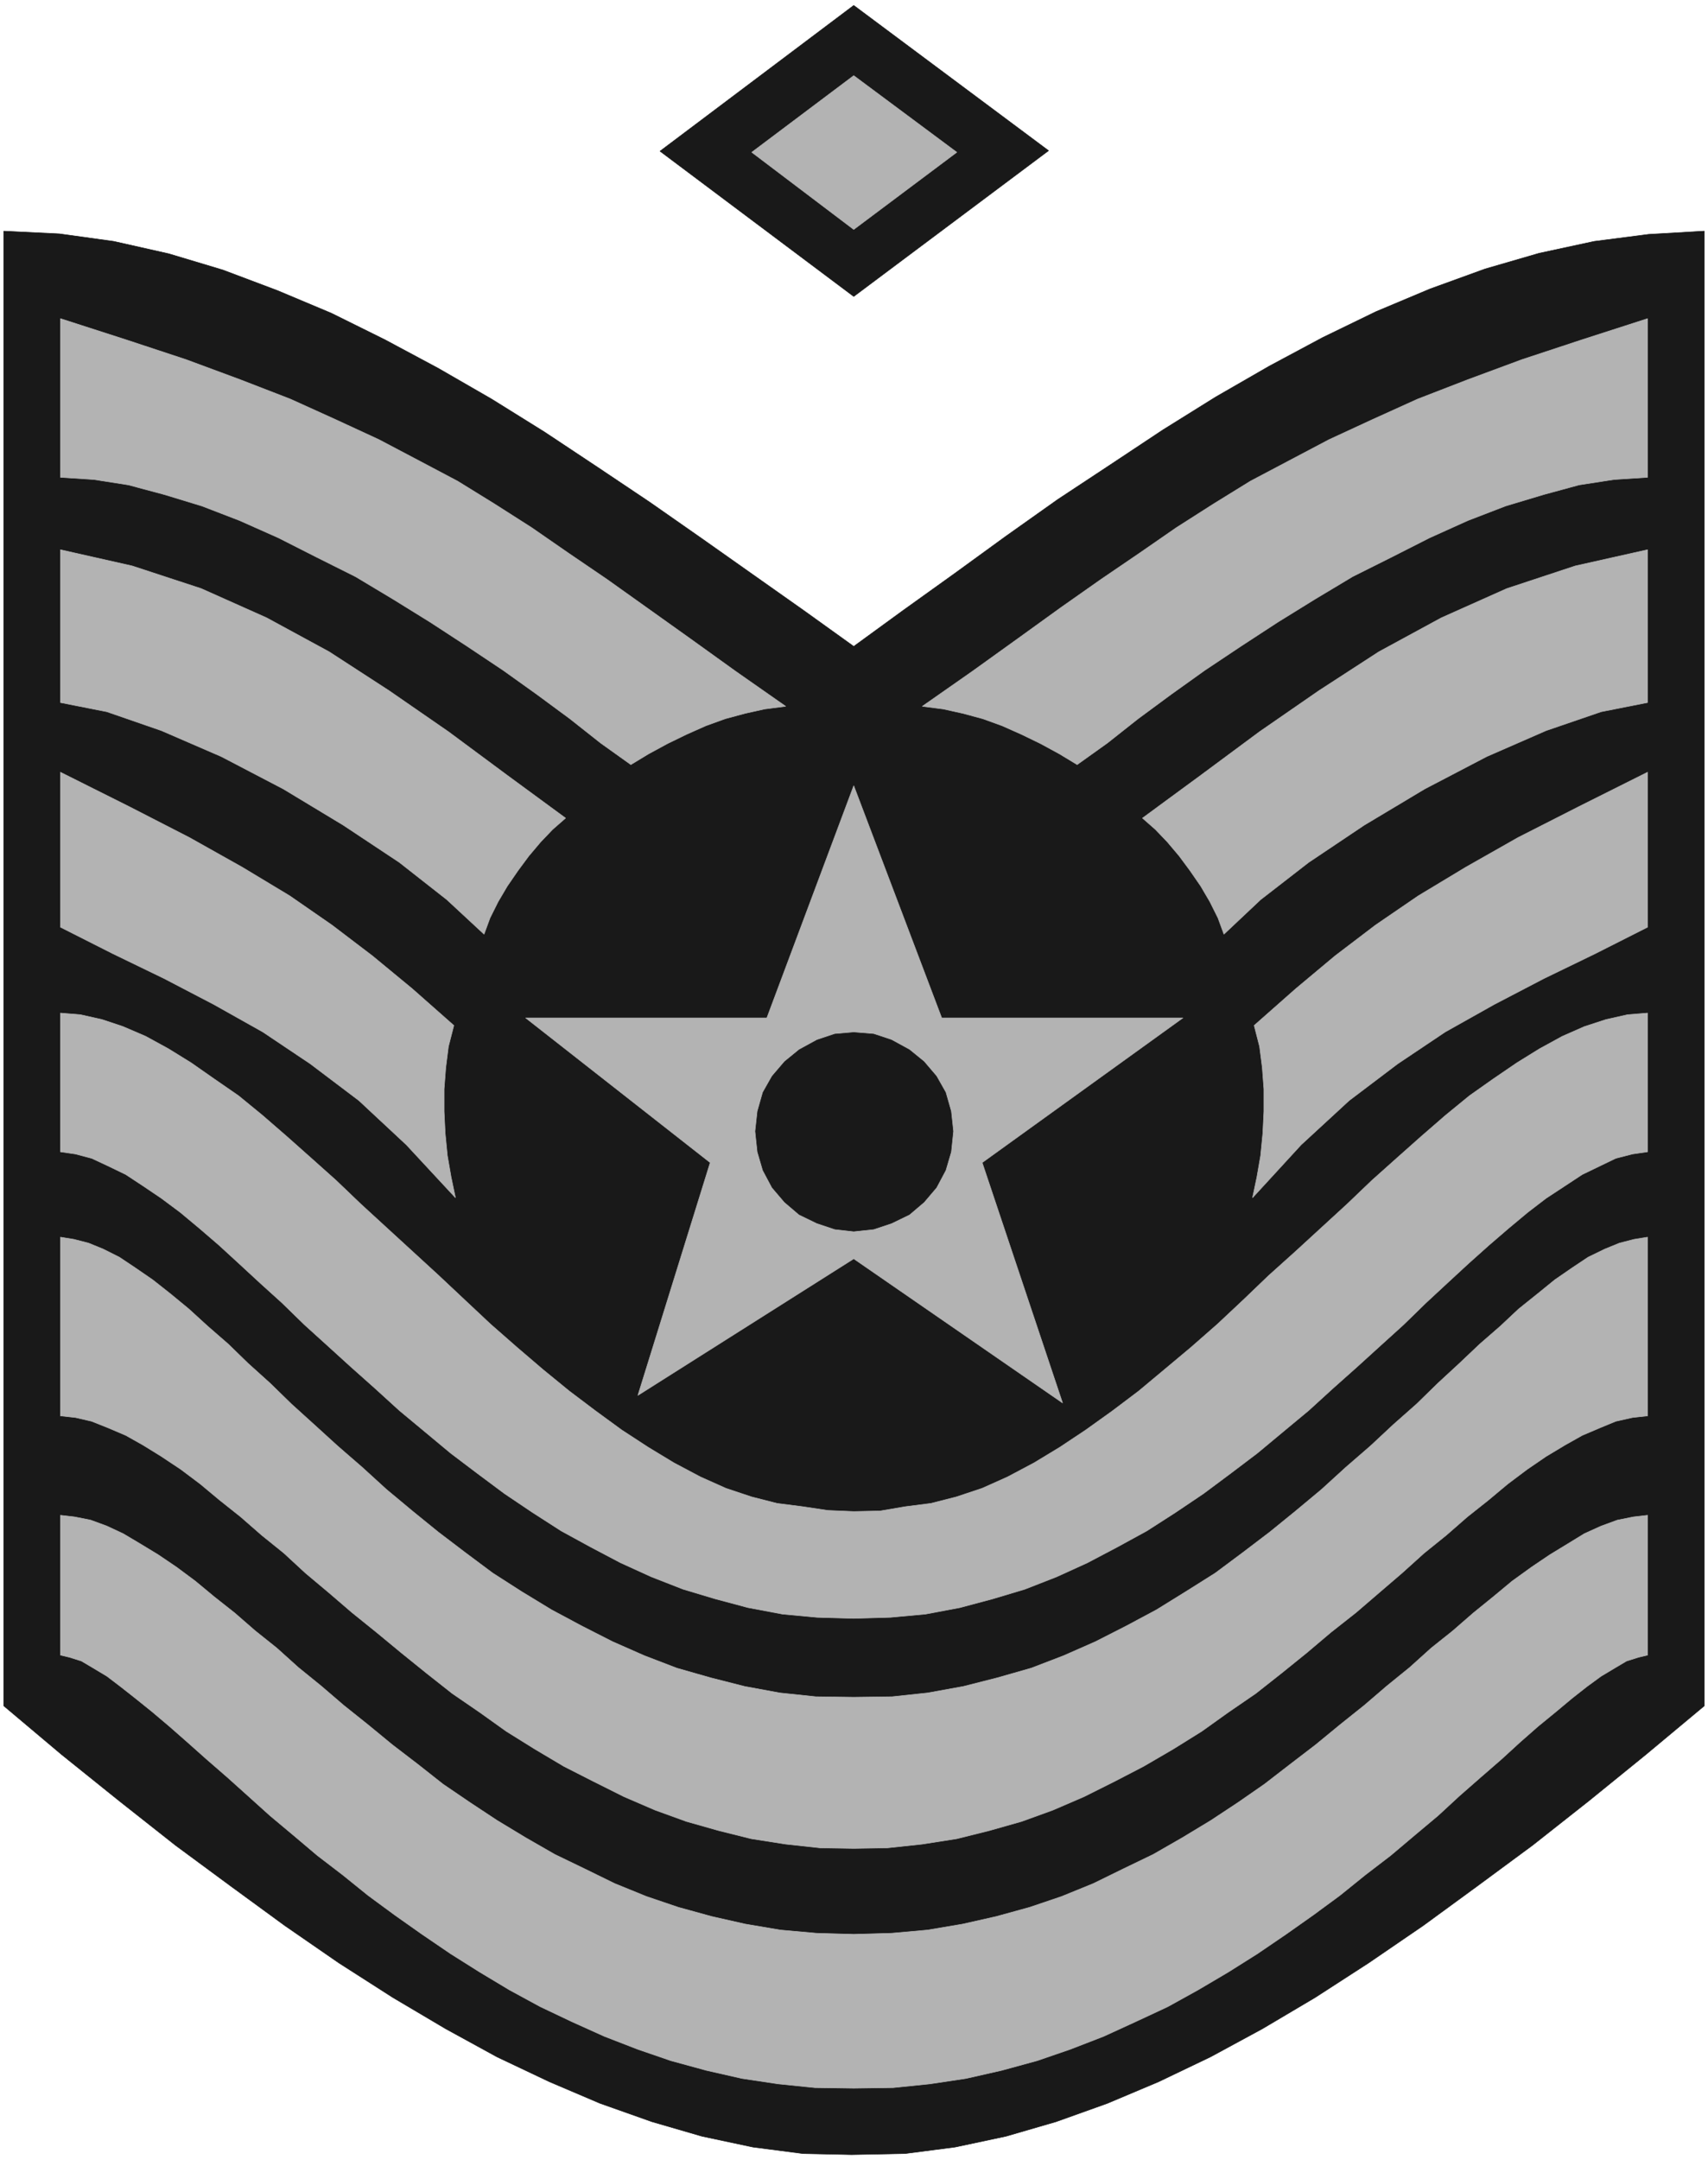<svg width="3157.26" height="3990.859" viewBox="0 0 2367.945 2993.144" xmlns="http://www.w3.org/2000/svg"><rect x="0" y="0" width="2367.945" height="2993.144" fill="#808080" stroke="none"/><defs><clipPath id="a"><path d="M0 0h2367.945v2992H0Zm0 0"/></clipPath></defs><path style="fill:#fff;fill-opacity:1;fill-rule:nonzero;stroke:none" d="M0 2992.184h2367.945V-.961H0Zm0 0" transform="translate(0 .96)"/><g clip-path="url(#a)" transform="translate(0 .96)"><path style="fill:#fff;fill-opacity:1;fill-rule:evenodd;stroke:#fff;stroke-width:.14;stroke-linecap:square;stroke-linejoin:bevel;stroke-miterlimit:10;stroke-opacity:1" d="M0 .64h454.5v574.22H0Zm0 0" transform="matrix(5.21 0 0 -5.21 0 2994.79)"/></g><path style="fill:#191919;fill-opacity:1;fill-rule:evenodd;stroke:#191919;stroke-width:.14;stroke-linecap:square;stroke-linejoin:bevel;stroke-miterlimit:10;stroke-opacity:1" d="m226.6 1.94 14.22.28 13.36 1.73 13.49 2.87 13.36 3.88 13.64 4.88 13.64 5.75 13.79 6.6 13.79 7.47 14.07 8.33 14.22 9.19 14.5 9.91 14.36 10.49 14.79 10.91 14.94 11.78 15.22 12.35 15.51 12.93v392.24l-14.8-.86-14.5-1.87-14.65-3.16-14.36-4.17-14.64-5.31-14.36-6.03-14.22-6.9-14.22-7.61-14.21-8.18-14.08-8.77-14.07-9.33-13.93-9.19-13.79-9.77-13.64-9.91-13.64-9.77-13.21-9.62-13.21 9.48-13.64 9.62-13.65 9.63-13.78 9.62-13.93 9.33-14.08 9.34-14.07 8.76-14.21 8.19-14.22 7.61-14.22 7.04-14.36 6.03-14.5 5.46-14.36 4.31-14.65 3.3-14.5 2.01-14.79.72V121.29l15.36-12.93 15.37-12.35 14.93-11.78 14.79-10.91 14.36-10.49 14.36-9.91 14.36-9.19 14.08-8.33 13.64-7.47 13.93-6.6 13.5-5.75 13.78-4.88 13.36-3.88 13.5-2.87 13.35-1.73zm0 0" transform="matrix(5.21 0 0 -5.21 0 2995.75)"/><path style="fill:#b3b3b3;fill-opacity:1;fill-rule:evenodd;stroke:#b3b3b3;stroke-width:.14;stroke-linecap:square;stroke-linejoin:bevel;stroke-miterlimit:10;stroke-opacity:1" d="m227.18 19.6 10.48.15 9.77 1 9.62 1.44 9.48 2.15 9.47 2.59 8.76 3.01 8.91 3.45 8.47 3.88 8.62 4.02 8.04 4.45 8.04 4.74 7.75 4.88 7.61 5.18 7.33 5.17 7.03 5.17 6.75 5.45 6.75 5.17 6.47 5.46 6.17 5.17 5.6 5.17 5.74 5.03 5.46 4.74 5.03 4.6 4.74 4.16 4.74 3.88 4.3 3.59 4.02 3.16 3.74 2.73 3.59 2.15 3.16 1.87 3.16 1 2.44.58v37.2l-3.74-.43-4.3-.86-4.31-1.58-4.45-2.01-4.46-2.73-4.73-2.88-4.89-3.3-5.17-3.73-5.02-4.17-5.32-4.31-5.45-4.74-5.75-4.59-5.74-5.17-6.03-4.89-6.03-5.17-6.47-5.17-6.46-5.31-6.75-5.17-6.89-5.32-7.04-4.88-7.18-4.74-7.61-4.6-7.75-4.45-8.04-3.88-7.9-3.87-8.47-3.45-8.48-2.87-8.9-2.45-8.9-2.01-9.34-1.58-9.62-.86-10.05-.28-9.91.28-9.62.86-9.34 1.58-8.9 2.01-8.9 2.45-8.47 2.87-8.48 3.45-7.9 3.87-8.04 3.88-7.75 4.45-7.61 4.6-7.18 4.74-7.18 4.88-6.75 5.32-6.75 5.17-6.46 5.31-6.47 5.17-6.03 5.17-6.03 4.89-5.74 5.17-5.75 4.59-5.45 4.74-5.46 4.31-5.03 4.17-5.02 3.73-4.88 3.3-4.74 2.88-4.6 2.73-4.31 2.01-4.3 1.58-4.31.86-3.74.43v-37.2l2.44-.58 3.16-1 3.16-1.87 3.59-2.15 3.59-2.73 4.02-3.16 4.46-3.59 4.59-3.88 4.74-4.16 5.17-4.6 5.46-4.74 5.6-5.03 5.74-5.17 6.18-5.17 6.46-5.46 6.75-5.17 6.75-5.45 7.03-5.17 7.33-5.17 7.61-5.18 7.75-4.88 7.9-4.74 8.19-4.45 8.47-4.02 8.61-3.88 8.91-3.45 8.76-3.01 9.48-2.59 9.47-2.15 9.62-1.44 9.77-1zm0 0" transform="matrix(5.21 0 0 -5.21 0 2995.75)"/><path style="fill:#b3b3b3;fill-opacity:1;fill-rule:evenodd;stroke:#b3b3b3;stroke-width:.14;stroke-linecap:square;stroke-linejoin:bevel;stroke-miterlimit:10;stroke-opacity:1" d="m227.18 83.37 8.9.15 9.34 1 9.19 1.44 8.61 2.15 8.62 2.44 8.33 3.02 8.33 3.59 8.04 4.02 7.75 4.02 7.9 4.6 7.61 4.74 7.04 5.03 7.32 5.02 6.75 5.32 6.75 5.45 6.46 5.46 6.75 5.32 6.18 5.31 6.03 5.17 5.89 5.31 5.88 4.74 5.6 4.89 5.61 4.45 5.16 4.31 5.17 3.88 5.03 3.44 5.03 3.02 4.59 2.58 4.74 2.02 4.17 1.72 4.45 1 4.02.44v47.54l-3.59-.58-3.88-1-3.88-1.58-4.45-2.16-4.31-2.87-4.59-3.16-4.6-3.74-5.02-4.02-4.89-4.59-5.45-4.74-5.46-5.17-5.6-5.17-5.74-5.6-6.18-5.46-6.17-5.75-6.47-5.6-6.46-5.89-6.89-5.74-6.89-5.6-7.18-5.46-7.33-5.46-7.75-4.88-7.9-4.89-8.04-4.3-8.19-4.17-8.47-3.73-8.62-3.31-9.04-2.58-9.05-2.3-9.48-1.72-9.48-1.01-10.19-.14-10.05.14-9.62 1.01-9.34 1.72-9.05 2.3-9.04 2.58-8.62 3.31-8.47 3.73-8.19 4.17-8.04 4.3-8.04 4.89-7.61 4.88-7.32 5.46-7.18 5.46-6.9 5.6-6.89 5.74-6.46 5.89-6.46 5.6-6.32 5.75-6.03 5.46-5.75 5.6-5.74 5.17-5.32 5.17-5.45 4.74-5.03 4.59-4.88 4.02-4.74 3.74-4.6 3.16-4.3 2.87-4.31 2.16-3.88 1.58-3.88 1-3.59.58v-47.54l4.02-.44 4.31-1 4.31-1.72 4.74-2.02 4.59-2.58 4.89-3.02 5.17-3.44 5.17-3.88 5.17-4.31 5.6-4.45 5.6-4.89 5.88-4.74 5.75-5.31 6.17-5.17 6.18-5.31 6.6-5.32 6.61-5.46 6.75-5.45 6.75-5.32 7.32-5.02 7.04-5.03 7.61-4.74 7.75-4.6 7.9-4.02 8.04-4.02 8.33-3.59 8.33-3.02 8.62-2.44 8.61-2.15 9.19-1.44 9.2-1zm0 0" transform="matrix(5.21 0 0 -5.21 0 2995.75)"/><path style="fill:#b3b3b3;fill-opacity:1;fill-rule:evenodd;stroke:#b3b3b3;stroke-width:.14;stroke-linecap:square;stroke-linejoin:bevel;stroke-miterlimit:10;stroke-opacity:1" d="m227.18 172.99 7.04.15 6.74 1.15 6.75.86 6.75 1.72 6.9 2.3 6.75 3.02 7.03 3.73 6.89 4.17 6.9 4.59 7.03 5.03 7.04 5.31 6.89 5.75 7.04 5.89 7.04 6.17 6.89 6.46 6.75 6.47 7.04 6.32 6.89 6.32 6.89 6.32 6.61 6.32 6.75 6.03 6.46 5.74 6.46 5.6 6.32 5.17 6.32 4.46 6.32 4.31 6.03 3.73 6.03 3.3 5.89 2.59 5.74 1.87 5.74 1.29 5.32.43v-36.91l-4.02-.58-4.45-1.15-4.17-2.01-4.74-2.29-4.59-3.02-5.03-3.3-4.88-3.74-5.17-4.31-5.17-4.45-5.46-4.88-5.6-5.17-5.74-5.32-5.89-5.74-6.03-5.46-6.32-5.74-6.46-5.75-6.46-5.89-6.75-5.6-6.9-5.74-7.03-5.32-7.33-5.46-7.46-5.02-7.62-4.89-7.89-4.31-7.9-4.16-8.19-3.73-8.47-3.31-8.62-2.58-8.61-2.3-9.19-1.73-9.34-.86-9.76-.28-9.77.28-9.19.86-9.19 1.73-8.61 2.3-8.62 2.58-8.47 3.31-8.19 3.73-7.9 4.16-7.89 4.31-7.61 4.89-7.47 5.02-7.33 5.46-7.03 5.32-6.9 5.74-6.74 5.6-6.47 5.89-6.46 5.75-6.32 5.74-6.03 5.46-5.89 5.74-5.88 5.32-5.6 5.17-5.32 4.88-5.17 4.45-5.17 4.31-5.02 3.74-4.89 3.3-4.59 3.02-4.74 2.29-4.31 2.01-4.31 1.15-4.02.58v36.91l5.32-.43 5.74-1.29 5.6-1.87 6.03-2.59 6.03-3.3 6.04-3.73 6.17-4.31 6.46-4.46 6.32-5.17 6.46-5.6 6.46-5.74 6.75-6.03 6.61-6.32 6.89-6.32 6.9-6.32 6.89-6.32 6.89-6.47 6.89-6.46 7.04-6.17 6.89-5.89 7.04-5.75 7.04-5.31 6.89-5.03 7.04-4.59 6.89-4.17 7.04-3.73 6.75-3.02 6.89-2.3 6.75-1.72 6.75-.86 6.75-1.01zm0 0" transform="matrix(5.21 0 0 -5.21 0 2995.75)"/><path style="fill:#b3b3b3;fill-opacity:1;fill-rule:evenodd;stroke:#b3b3b3;stroke-width:.14;stroke-linecap:square;stroke-linejoin:bevel;stroke-miterlimit:10;stroke-opacity:1" d="m120.77 302.26-1.44-5.61-.71-5.6-.44-5.74v-5.89l.29-5.89.58-5.89 1-5.74 1.15-5.46-13.07 14.08-12.63 11.77-12.93 9.77-12.64 8.47-13.06 7.33-13.21 6.89-13.65 6.61-13.93 7.04v41.22l18.38-9.2 15.94-8.18 14.08-7.9 12.63-7.61 11.21-7.76 10.77-8.19 10.62-8.76zm29.73 55.15-3.45-3.02-3.16-3.3-3.16-3.74-2.87-3.87-2.87-4.17-2.45-4.16-2.15-4.31-1.58-4.31-9.91 9.19-12.63 9.91-14.94 9.91-15.94 9.62-16.51 8.62-15.94 6.9-14.51 5.02-12.35 2.44v40.65l19.1-4.31 18.38-6.03 17.38-7.76 16.66-9.05 15.94-10.34 15.79-10.91 15.51-11.49zm58.58 29.73-5.6-.72-5.17-1.15-5.31-1.43-5.17-1.87-5.17-2.3-5.02-2.44-5.03-2.73-4.74-2.87-8.04 5.74-8.19 6.47-8.76 6.46-9.04 6.46-9.48 6.32-9.91 6.46-9.76 6.04-10.06 6.03-10.34 5.17-10.19 5.17-10.34 4.6-10.05 3.87-9.91 3.02-9.62 2.58-9.19 1.44-8.91.58v42.22l17.38-5.6 16.08-5.31 14.36-5.32 13.36-5.17 12.06-5.46 11.49-5.31 10.63-5.6 10.33-5.46 9.77-6.03 9.91-6.32 9.76-6.75 10.34-7.04 10.49-7.47 11.48-8.18 12.21-8.77zm124.65-84.88 1.44-5.61.72-5.6.43-5.74v-5.89l-.29-5.89-.58-5.89-1-5.74-1.15-5.46 12.93 14.08 12.78 11.77 12.92 9.77 12.64 8.47 13.06 7.33 13.22 6.89 13.64 6.61 13.93 7.04v41.22l-18.38-9.2-16.09-8.18-13.93-7.9-12.63-7.61-11.35-7.76-10.77-8.19-10.48-8.76zm-29.72 55.15 3.44-3.02 3.16-3.3 3.16-3.74 2.87-3.87 2.88-4.17 2.44-4.16 2.15-4.31 1.58-4.31 9.76 9.19 12.79 9.91 14.79 9.91 16.08 9.62 16.51 8.62 15.8 6.9 14.65 5.02 12.35 2.44v40.65l-19.24-4.31-18.24-6.03-17.38-7.76-16.66-9.05-15.94-10.34-15.79-10.91-15.51-11.49zm-58.59 29.73 5.6-.72 5.17-1.15 5.31-1.43 5.17-1.87 5.17-2.3 5.03-2.44 5.02-2.73 4.74-2.87 8.04 5.74 8.19 6.47 8.76 6.46 9.04 6.46 9.48 6.32 9.91 6.46 9.77 6.04 10.05 6.03 10.34 5.17 10.19 5.17 10.2 4.6 10.05 3.87 10.05 3.02 9.48 2.58 9.33 1.44 8.91.58v42.22l-17.38-5.6-16.08-5.31-14.36-5.32-13.36-5.17-12.06-5.46-11.49-5.31-10.62-5.6-10.34-5.46-9.77-6.03-9.91-6.32-9.76-6.75-10.34-7.04-10.63-7.47-11.34-8.18-12.21-8.77zm-56.44-121.36-49.11 38.49h64.19l23.12 61.76 23.41-61.76h64.19l-53.42-38.49 21.39-63.92-55.57 38.35-57.44-36.34zm0 0" transform="matrix(5.21 0 0 -5.21 0 2995.75)"/><path style="fill:#191919;fill-opacity:1;fill-rule:evenodd;stroke:#191919;stroke-width:.14;stroke-linecap:square;stroke-linejoin:bevel;stroke-miterlimit:10;stroke-opacity:1" d="m227.18 300.39 5.31-.43 4.74-1.58 4.74-2.59 3.88-3.16 3.3-3.87 2.44-4.31 1.44-5.03.57-5.31-.57-5.46-1.44-4.89-2.44-4.59-3.3-3.88-3.88-3.3-4.74-2.3-4.74-1.58-5.31-.57-5.03.57-4.74 1.58-4.74 2.3-3.87 3.3-3.31 3.88-2.44 4.59-1.43 4.89-.58 5.46.58 5.31 1.43 5.03 2.44 4.31 3.31 3.87 3.87 3.16 4.74 2.59 4.74 1.58zm0 195.76-51.55 38.64 51.55 38.77 51.84-38.63zm0 0" transform="matrix(5.21 0 0 -5.21 0 2995.75)"/><path style="fill:#b3b3b3;fill-opacity:1;fill-rule:evenodd;stroke:#b3b3b3;stroke-width:.14;stroke-linecap:square;stroke-linejoin:bevel;stroke-miterlimit:10;stroke-opacity:1" d="m227.18 513.96-27.14 20.54 27.14 20.39 27.43-20.39zm0 0" transform="matrix(5.21 0 0 -5.21 0 2995.75)"/></svg>
